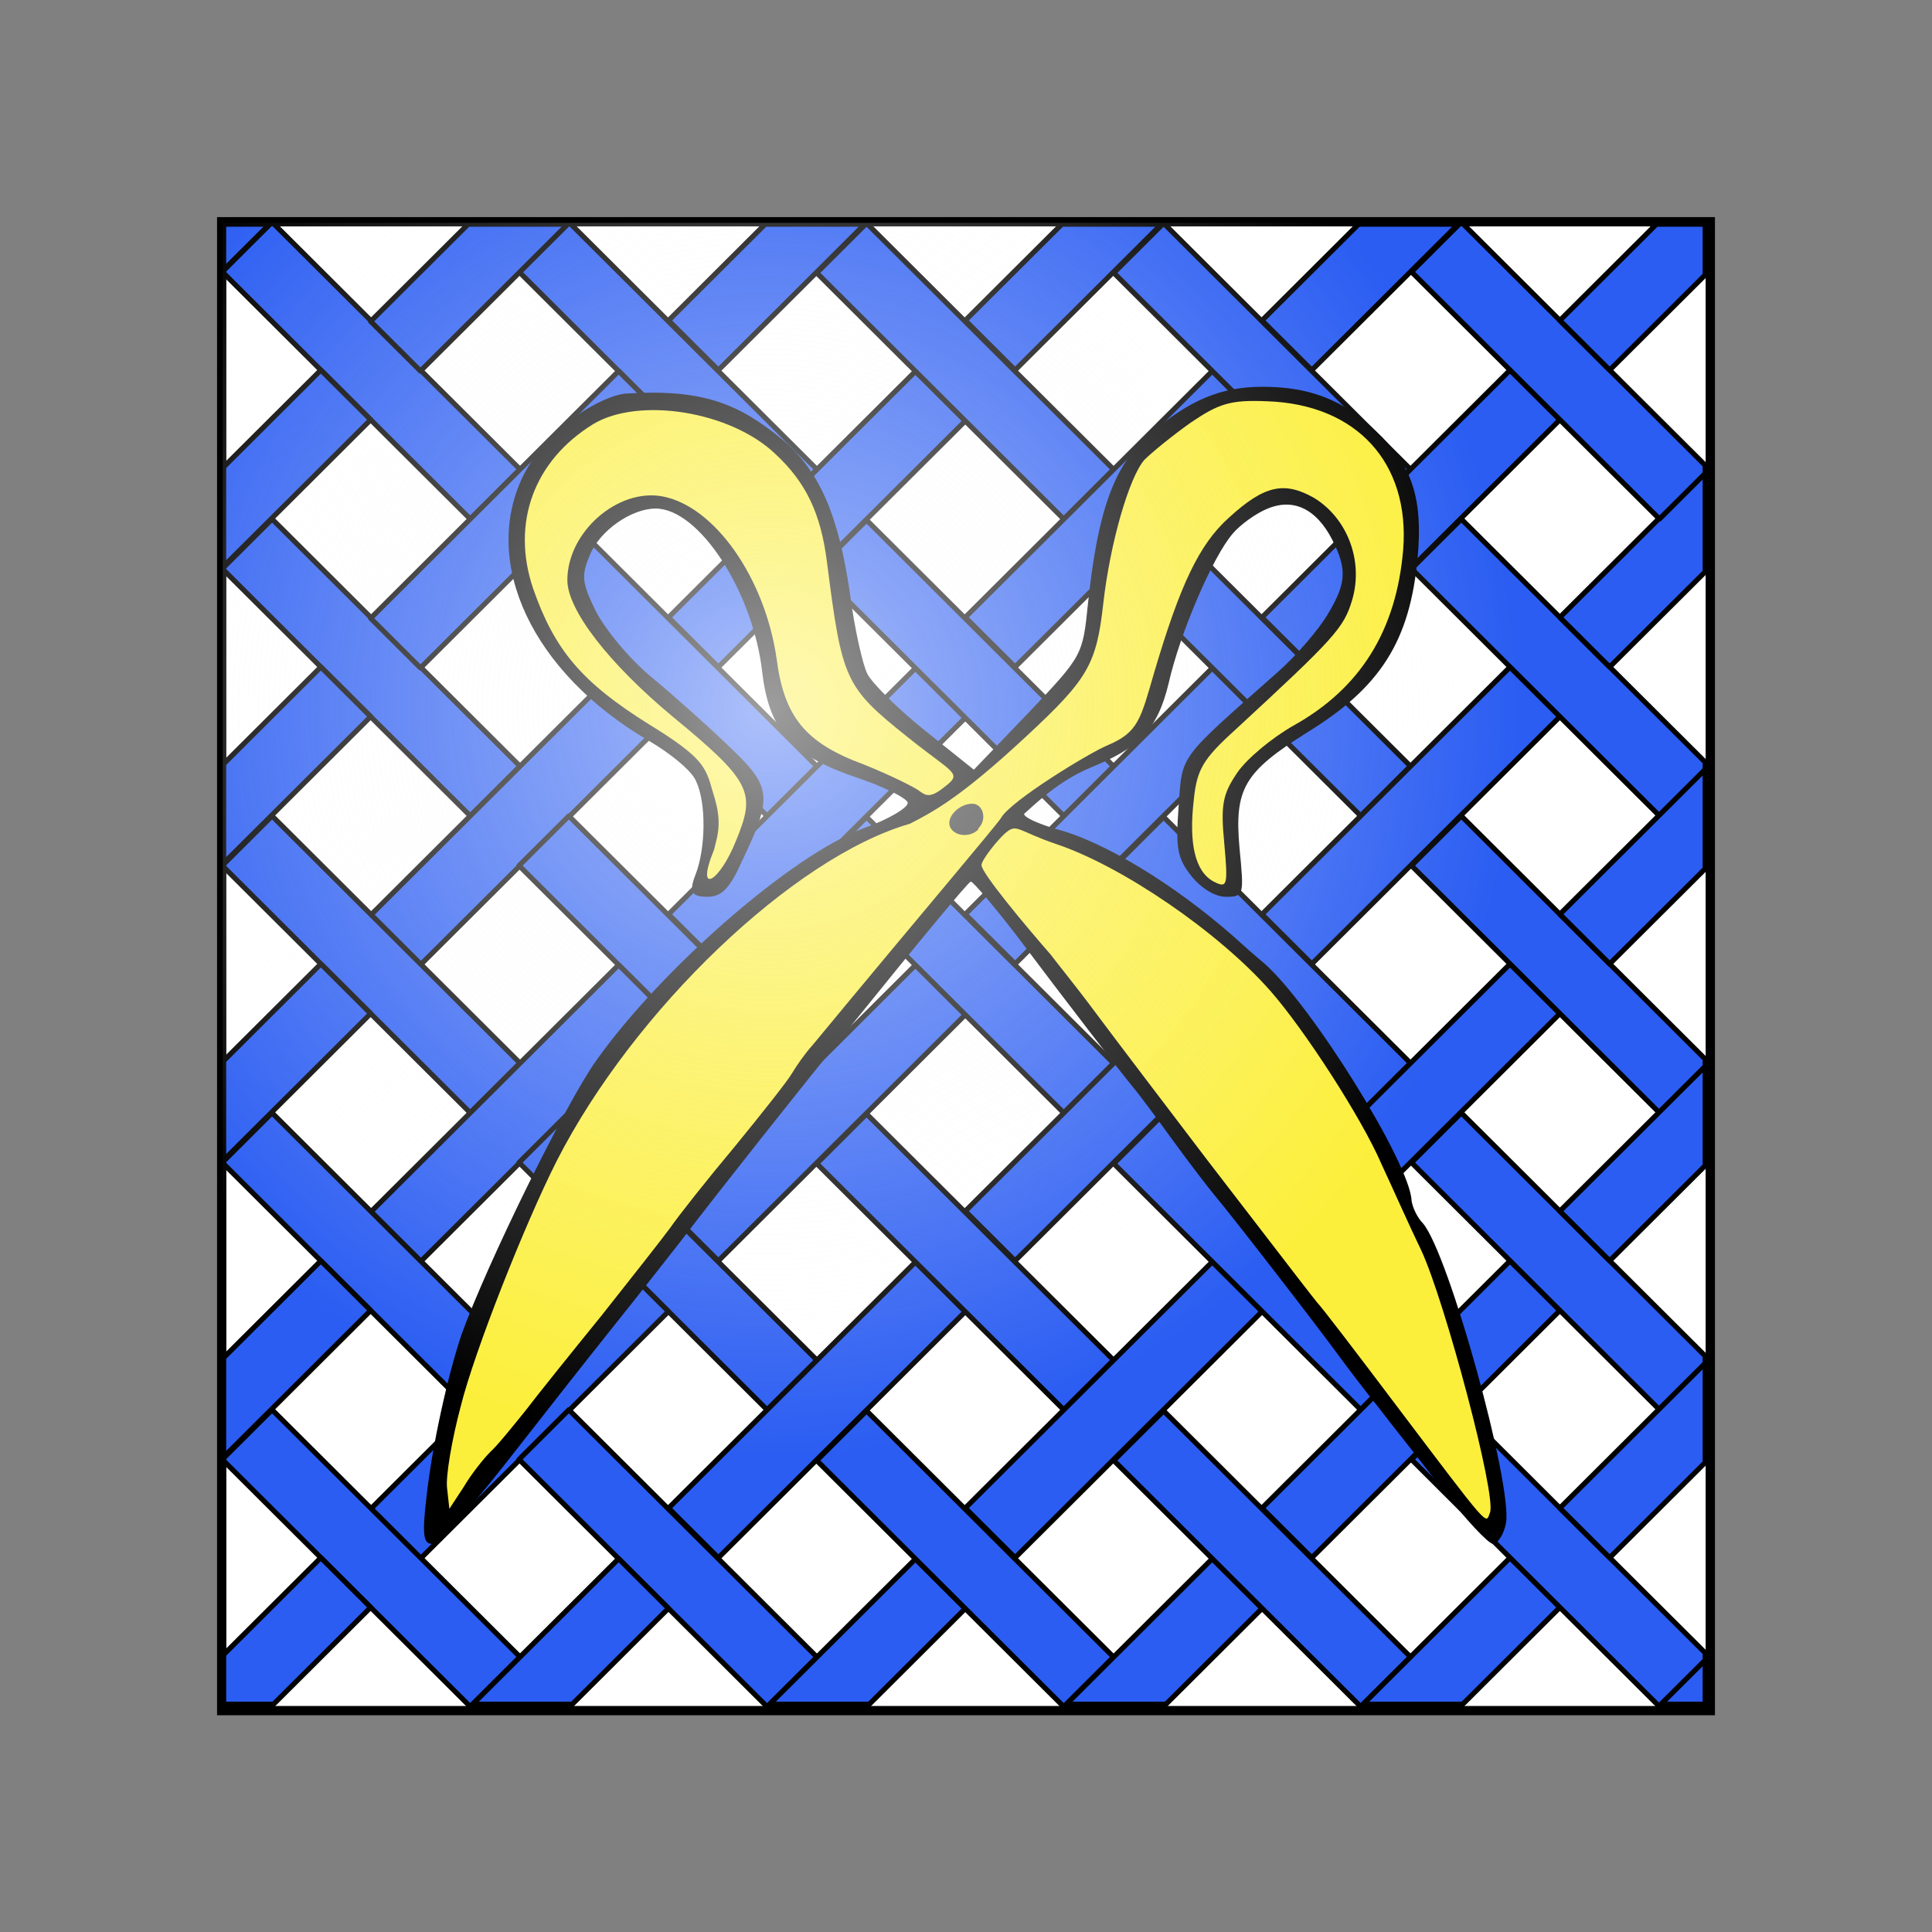 <?xml version="1.0" encoding="UTF-8" standalone="no"?>
<!-- Created with Inkscape (http://www.inkscape.org/) -->

<svg
   width="424.469pt"
   height="424.547pt"
   viewBox="0 0 149.743 149.771"
   version="1.1"
   id="svg1"
   inkscape:version="1.3.2 (091e20e, 2023-11-25, custom)"
   sodipodi:docname="Windmasters Needlework Guild.svg"
   xmlns:inkscape="http://www.inkscape.org/namespaces/inkscape"
   xmlns:sodipodi="http://sodipodi.sourceforge.net/DTD/sodipodi-0.dtd"
   xmlns:xlink="http://www.w3.org/1999/xlink"
   xmlns="http://www.w3.org/2000/svg"
   xmlns:svg="http://www.w3.org/2000/svg">
  <rect x="0" y="0" width="149.743" height="149.771" fill="#808080" stroke="none"/>
  <sodipodi:namedview
     id="namedview1"
     pagecolor="#ffffff"
     bordercolor="#000000"
     borderopacity="0.25"
     inkscape:showpageshadow="2"
     inkscape:pageopacity="0.0"
     inkscape:pagecheckerboard="true"
     inkscape:deskcolor="#d1d1d1"
     inkscape:document-units="pt"
     inkscape:zoom="2.0262771"
     inkscape:cx="282.78461"
     inkscape:cy="283.03137"
     inkscape:window-width="2560"
     inkscape:window-height="1361"
     inkscape:window-x="1431"
     inkscape:window-y="1122"
     inkscape:window-maximized="1"
     inkscape:current-layer="layer1"
     showgrid="true">
    <inkscape:grid
       id="grid1"
       units="pt"
       originx="17.039"
       originy="17.039"
       spacingx="19.262"
       spacingy="19.262"
       empcolor="#0099e5"
       empopacity="0.302"
       color="#0099e5"
       opacity="0.149"
       empspacing="2"
       dotted="false"
       gridanglex="30"
       gridanglez="30"
       visible="true" />
  </sodipodi:namedview>
  <defs
     id="defs1">
    <radialGradient
       inkscape:collect="always"
       xlink:href="#linearGradient3"
       id="radialGradient4"
       cx="358.511"
       cy="425.121"
       fx="358.511"
       fy="425.121"
       r="163.8"
       gradientTransform="matrix(0.354,0,0,-0.354,-67.265,205.34)"
       gradientUnits="userSpaceOnUse" />
    <linearGradient
       id="linearGradient3"
       inkscape:collect="always">
      <stop
         style="stop-color:#ffffff;stop-opacity:0.617;"
         offset="0"
         id="stop3" />
      <stop
         style="stop-color:#fefefe;stop-opacity:0.449;"
         offset="0.223"
         id="stop5" />
      <stop
         style="stop-color:#fcfcfc;stop-opacity:0;"
         offset="1"
         id="stop4" />
    </linearGradient>
  </defs>
  <g
     inkscape:groupmode="layer"
     id="layer4"
     inkscape:label="Below Badge"
     inkscape:highlight-color="#00a450"
     sodipodi:insensitive="true">
    <path
       id="path5"
       d="M 179.352,67.012 H 30.053 V 216.338 H 179.352 Z"
       style="display:none;fill:#ffffff;fill-opacity:1;stroke:#000000;stroke-width:0.445;stroke-linecap:round;stroke-linejoin:miter;stroke-miterlimit:10;stroke-dasharray:none;stroke-opacity:1"
       inkscape:label="background"
       transform="translate(-29.831,-66.789)" />
    <path
       id="path1"
       d="M 162.265,84.101 H 47.139 V 199.248 H 162.265 Z"
       style="display:inline;fill:none;stroke:#000000;stroke-width:0.445;stroke-linecap:round;stroke-linejoin:miter;stroke-miterlimit:10;stroke-dasharray:none;stroke-opacity:1"
       inkscape:label="SCA badge outline"
       transform="translate(-29.831,-66.789)" />
  </g>
  <g
     inkscape:groupmode="layer"
     id="layer5"
     inkscape:label="Elements" />
  <g
     inkscape:label="Badge"
     inkscape:groupmode="layer"
     id="layer1"
     transform="translate(-29.831,-66.789)">
    <path
       id="path3"
       d="M 162.265,84.101 H 47.139 V 199.248 H 162.265 Z"
       style="fill:#ffffff;fill-opacity:1;stroke:#000000;stroke-width:0.445;stroke-linecap:round;stroke-linejoin:miter;stroke-miterlimit:10;stroke-dasharray:none;stroke-opacity:1"
       inkscape:label="SCA badge field" />
    <g
       id="Group_254"
       transform="matrix(0.353,0,0,0.353,-103.581,62.165)"
       inkscape:label="Fretty"
       style="fill:#2b5df2;stroke-width:0.749">
      <g
         id="Graphic_98"
         style="fill:#2b5df2;stroke-width:0.749">
        <path
           d="m 546.37,192.271 10.941,-10.902 -21.673,-21.606 -10.935,-10.902 -21.865,-21.792 -10.935,10.902 21.859,21.792 10.941,10.907 z"
           fill="#f3f3f3"
           id="path2-8"
           style="fill:#2b5df2;stroke-width:0.749" />
        <path
           d="m 546.37,192.271 10.941,-10.902 -21.673,-21.606 -10.935,-10.902 -21.865,-21.792 -10.935,10.902 21.859,21.792 10.941,10.907 z"
           stroke="#000000"
           stroke-linecap="butt"
           stroke-linejoin="round"
           stroke-width="1.123"
           id="path3-3"
           style="fill:#2b5df2" />
      </g>
      <g
         id="Graphic_99"
         style="fill:#2b5df2;stroke-width:0.749">
        <path
           d="m 557.308,181.371 -10.935,10.902 -21.644,21.577 10.935,10.902 21.644,-21.571 10.941,-10.907 21.626,-21.559 -10.935,-10.907 z"
           fill="#f3f3f3"
           id="path4"
           style="fill:#2b5df2;stroke-width:0.749" />
        <path
           d="m 557.308,181.371 -10.935,10.902 -21.644,21.577 10.935,10.902 21.644,-21.571 10.941,-10.907 21.626,-21.559 -10.935,-10.907 z"
           stroke="#000000"
           stroke-linecap="butt"
           stroke-linejoin="round"
           stroke-width="1.123"
           id="path5-7"
           style="fill:#2b5df2" />
      </g>
      <g
         id="Graphic_106"
         style="fill:#2b5df2;stroke-width:0.749">
        <path
           d="m 611.509,192.271 10.935,-10.902 -21.632,-21.559 -10.935,-10.907 -21.673,-21.606 -10.935,10.907 21.673,21.606 10.935,10.902 z"
           fill="#f3f3f3"
           id="path6"
           style="fill:#2b5df2;stroke-width:0.749" />
        <path
           d="m 611.509,192.271 10.935,-10.902 -21.632,-21.559 -10.935,-10.907 -21.673,-21.606 -10.935,10.907 21.673,21.606 10.935,10.902 z"
           stroke="#000000"
           stroke-linecap="butt"
           stroke-linejoin="round"
           stroke-width="1.123"
           id="path7"
           style="fill:#2b5df2" />
      </g>
      <g
         id="Graphic_107"
         style="fill:#2b5df2;stroke-width:0.749">
        <path
           d="m 600.813,224.737 21.632,-21.559 10.935,-10.902 21.673,-21.606 -10.935,-10.907 -21.673,21.606 -10.935,10.907 -21.632,21.559 z"
           fill="#f3f3f3"
           id="path8"
           style="fill:#2b5df2;stroke-width:0.749" />
        <path
           d="m 600.813,224.737 21.632,-21.559 10.935,-10.902 21.673,-21.606 -10.935,-10.907 -21.673,21.606 -10.935,10.907 -21.632,21.559 z"
           stroke="#000000"
           stroke-linecap="butt"
           stroke-linejoin="round"
           stroke-width="1.123"
           id="path9"
           style="fill:#2b5df2" />
      </g>
      <g
         id="Graphic_113"
         style="fill:#2b5df2;stroke-width:0.749">
        <path
           d="m 676.698,192.243 10.935,-10.902 -21.644,-21.577 -10.935,-10.902 -21.632,-21.565 -10.935,10.907 21.632,21.559 10.935,10.907 z"
           fill="#f3f3f3"
           id="path10"
           style="fill:#2b5df2;stroke-width:0.749" />
        <path
           d="m 676.698,192.243 10.935,-10.902 -21.644,-21.577 -10.935,-10.902 -21.632,-21.565 -10.935,10.907 21.632,21.559 10.935,10.907 z"
           stroke="#000000"
           stroke-linecap="butt"
           stroke-linejoin="round"
           stroke-width="1.123"
           id="path11"
           style="fill:#2b5df2" />
      </g>
      <g
         id="Graphic_114"
         style="fill:#2b5df2;stroke-width:0.749">
        <path
           d="M 665.962,224.751 687.635,203.151 l 10.935,-10.907 21.865,-21.792 -10.941,-10.902 -21.859,21.792 -10.935,10.902 -21.673,21.606 z"
           fill="#f3f3f3"
           id="path12-3"
           style="fill:#2b5df2;stroke-width:0.749" />
        <path
           d="M 665.962,224.751 687.635,203.151 l 10.935,-10.907 21.865,-21.792 -10.941,-10.902 -21.859,21.792 -10.935,10.902 -21.673,21.606 z"
           stroke="#000000"
           stroke-linecap="butt"
           stroke-linejoin="round"
           stroke-width="1.123"
           id="path13-4"
           style="fill:#2b5df2" />
      </g>
      <g
         id="Graphic_118"
         style="fill:#2b5df2;stroke-width:0.749">
        <path
           d="m 752.342,182.23 v -1.777 l -20.968,-20.903 -10.941,-10.907 -21.644,-21.577 -10.935,10.907 21.644,21.577 10.935,10.902 21.865,21.792 z"
           fill="#f3f3f3"
           id="path14"
           style="fill:#2b5df2;stroke-width:0.749" />
        <path
           d="m 752.342,182.23 v -1.777 l -20.968,-20.903 -10.941,-10.907 -21.644,-21.577 -10.935,10.907 21.644,21.577 10.935,10.902 21.865,21.792 z"
           stroke="#000000"
           stroke-linecap="butt"
           stroke-linejoin="round"
           stroke-width="1.123"
           id="path15"
           style="fill:#2b5df2" />
      </g>
      <g
         id="Graphic_121"
         style="fill:#2b5df2;stroke-width:0.749">
        <path
           d="m 752.344,138.643 v -1.342 -20.462 l -10.265,10.228 -21.644,21.577 10.935,10.902 z"
           fill="#f3f3f3"
           id="path16"
           style="fill:#2b5df2;stroke-width:0.749" />
        <path
           d="m 752.344,138.643 v -1.342 -20.462 l -10.265,10.228 -21.644,21.577 10.935,10.902 z"
           stroke="#000000"
           stroke-linecap="butt"
           stroke-linejoin="round"
           stroke-width="1.123"
           id="path17"
           style="fill:#2b5df2" />
      </g>
      <g
         id="Graphic_122"
         style="fill:#2b5df2;stroke-width:0.749">
        <path
           d="m 481.185,192.243 10.935,-10.902 -21.859,-21.792 -10.941,-10.907 -21.644,-21.577 -10.935,10.907 21.644,21.577 10.935,10.902 z"
           fill="#f3f3f3"
           id="path18"
           style="fill:#2b5df2;stroke-width:0.749" />
        <path
           d="m 481.185,192.243 10.935,-10.902 -21.859,-21.792 -10.941,-10.907 -21.644,-21.577 -10.935,10.907 21.644,21.577 10.935,10.902 z"
           stroke="#000000"
           stroke-linecap="butt"
           stroke-linejoin="round"
           stroke-width="1.123"
           id="path19"
           style="fill:#2b5df2" />
      </g>
      <g
         id="Graphic_124"
         style="fill:#2b5df2;stroke-width:0.749">
        <path
           d="m 492.122,181.34 -10.941,10.907 -21.859,21.792 10.935,10.902 21.865,-21.792 10.935,-10.902 21.644,-21.577 -10.935,-10.907 z"
           fill="#f3f3f3"
           id="path20"
           style="fill:#2b5df2;stroke-width:0.749" />
        <path
           d="m 492.122,181.34 -10.941,10.907 -21.859,21.792 10.935,10.902 21.865,-21.792 10.935,-10.902 21.644,-21.577 -10.935,-10.907 z"
           stroke="#000000"
           stroke-linecap="butt"
           stroke-linejoin="round"
           stroke-width="1.123"
           id="path21"
           style="fill:#2b5df2" />
      </g>
      <g
         id="Graphic_130"
         style="fill:#2b5df2;stroke-width:0.749">
        <path
           d="m 426.521,181.344 -0.146,0.145 v 12.876 c 0.162,2.781 -0.078,5.996 0.156,8.771 l 10.931,-10.891 21.859,-21.792 -10.935,-10.907 z"
           fill="#f3f3f3"
           id="path22"
           style="fill:#2b5df2;stroke-width:0.749" />
        <path
           d="m 426.521,181.344 -0.146,0.145 v 12.876 c 0.162,2.781 -0.078,5.996 0.156,8.771 l 10.931,-10.891 21.859,-21.792 -10.935,-10.907 z"
           stroke="#000000"
           stroke-linecap="butt"
           stroke-linejoin="round"
           stroke-width="1.123"
           id="path23"
           style="fill:#2b5df2" />
      </g>
      <g
         id="Graphic_156"
         style="fill:#2b5df2;stroke-width:0.749">
        <path
           d="M 546.37,127.08 557.311,116.178 535.639,94.573 524.703,83.671 502.838,61.88 l -10.935,10.902 21.859,21.792 10.941,10.907 z"
           fill="#f3f3f3"
           id="path24"
           style="fill:#2b5df2;stroke-width:0.749" />
        <path
           d="M 546.37,127.08 557.311,116.178 535.639,94.573 524.703,83.671 502.838,61.88 l -10.935,10.902 21.859,21.792 10.941,10.907 z"
           stroke="#000000"
           stroke-linecap="butt"
           stroke-linejoin="round"
           stroke-width="1.123"
           id="path25"
           style="fill:#2b5df2" />
      </g>
      <g
         id="Graphic_155"
         style="fill:#2b5df2;stroke-width:0.749">
        <path
           d="m 557.308,116.18 -10.935,10.902 -21.644,21.577 10.935,10.902 21.644,-21.571 10.941,-10.907 21.626,-21.559 -10.935,-10.907 z"
           fill="#f3f3f3"
           id="path26"
           style="fill:#2b5df2;stroke-width:0.749" />
        <path
           d="m 557.308,116.18 -10.935,10.902 -21.644,21.577 10.935,10.902 21.644,-21.571 10.941,-10.907 21.626,-21.559 -10.935,-10.907 z"
           stroke="#000000"
           stroke-linecap="butt"
           stroke-linejoin="round"
           stroke-width="1.123"
           id="path27"
           style="fill:#2b5df2" />
      </g>
      <g
         id="Graphic_154"
         style="fill:#2b5df2;stroke-width:0.749">
        <path
           d="M 611.509,127.08 622.445,116.178 600.813,94.619 589.877,83.712 568.204,62.106 l -10.935,10.907 21.673,21.606 10.935,10.902 z"
           fill="#f3f3f3"
           id="path28"
           style="fill:#2b5df2;stroke-width:0.749" />
        <path
           d="M 611.509,127.08 622.445,116.178 600.813,94.619 589.877,83.712 568.204,62.106 l -10.935,10.907 21.673,21.606 10.935,10.902 z"
           stroke="#000000"
           stroke-linecap="butt"
           stroke-linejoin="round"
           stroke-width="1.123"
           id="path29"
           style="fill:#2b5df2" />
      </g>
      <g
         id="Graphic_153"
         style="fill:#2b5df2;stroke-width:0.749">
        <path
           d="m 600.813,159.546 21.632,-21.559 10.935,-10.902 21.673,-21.606 -10.935,-10.907 -21.673,21.606 -10.935,10.907 -21.632,21.559 z"
           fill="#f3f3f3"
           id="path30"
           style="fill:#2b5df2;stroke-width:0.749" />
        <path
           d="m 600.813,159.546 21.632,-21.559 10.935,-10.902 21.673,-21.606 -10.935,-10.907 -21.673,21.606 -10.935,10.907 -21.632,21.559 z"
           stroke="#000000"
           stroke-linecap="butt"
           stroke-linejoin="round"
           stroke-width="1.123"
           id="path31"
           style="fill:#2b5df2" />
      </g>
      <g
         id="Graphic_152"
         style="fill:#2b5df2;stroke-width:0.749">
        <path
           d="M 676.698,127.052 687.634,116.151 665.99,94.574 655.054,83.672 633.422,62.107 622.487,73.015 l 21.632,21.559 10.935,10.907 z"
           fill="#f3f3f3"
           id="path32"
           style="fill:#2b5df2;stroke-width:0.749" />
        <path
           d="M 676.698,127.052 687.634,116.151 665.99,94.574 655.054,83.672 633.422,62.107 622.487,73.015 l 21.632,21.559 10.935,10.907 z"
           stroke="#000000"
           stroke-linecap="butt"
           stroke-linejoin="round"
           stroke-width="1.123"
           id="path33"
           style="fill:#2b5df2" />
      </g>
      <g
         id="Graphic_151"
         style="fill:#2b5df2;stroke-width:0.749">
        <path
           d="m 665.962,159.56 21.673,-21.6 10.935,-10.907 21.865,-21.792 -10.941,-10.902 -21.859,21.792 -10.935,10.902 -21.673,21.606 z"
           fill="#f3f3f3"
           id="path34"
           style="fill:#2b5df2;stroke-width:0.749" />
        <path
           d="m 665.962,159.56 21.673,-21.6 10.935,-10.907 21.865,-21.792 -10.941,-10.902 -21.859,21.792 -10.935,10.902 -21.673,21.606 z"
           stroke="#000000"
           stroke-linecap="butt"
           stroke-linejoin="round"
           stroke-width="1.123"
           id="path35"
           style="fill:#2b5df2" />
      </g>
      <g
         id="Graphic_150"
         style="fill:#2b5df2;stroke-width:0.749">
        <path
           d="m 752.342,117.039 v -1.777 L 731.374,94.359 720.433,83.452 698.789,61.875 l -10.935,10.907 21.644,21.577 10.935,10.902 21.865,21.792 z"
           fill="#f3f3f3"
           id="path36"
           style="fill:#2b5df2;stroke-width:0.749" />
        <path
           d="m 752.342,117.039 v -1.777 L 731.374,94.359 720.433,83.452 698.789,61.875 l -10.935,10.907 21.644,21.577 10.935,10.902 21.865,21.792 z"
           stroke="#000000"
           stroke-linecap="butt"
           stroke-linejoin="round"
           stroke-width="1.123"
           id="path37"
           style="fill:#2b5df2" />
      </g>
      <g
         id="Graphic_244"
         style="fill:#2b5df2;stroke-width:0.749">
        <path
           d="M 752.344,62.325 H 741.629 l -21.194,21.129 10.935,10.902 20.974,-20.903 v -1.342 z"
           fill="#f3f3f3"
           id="path38"
           style="fill:#2b5df2;stroke-width:0.749" />
        <path
           d="M 752.344,62.325 H 741.629 l -21.194,21.129 10.935,10.902 20.974,-20.903 v -1.342 z"
           stroke="#000000"
           stroke-linecap="butt"
           stroke-linejoin="round"
           stroke-width="1.123"
           id="path39"
           style="fill:#2b5df2" />
      </g>
      <g
         id="Graphic_148"
         style="fill:#2b5df2;stroke-width:0.749">
        <path
           d="M 481.185,127.052 492.12,116.151 470.261,94.359 459.319,83.452 437.676,61.875 l -10.935,10.907 21.644,21.577 10.935,10.902 z"
           fill="#f3f3f3"
           id="path40"
           style="fill:#2b5df2;stroke-width:0.749" />
        <path
           d="M 481.185,127.052 492.12,116.151 470.261,94.359 459.319,83.452 437.676,61.875 l -10.935,10.907 21.644,21.577 10.935,10.902 z"
           stroke="#000000"
           stroke-linecap="butt"
           stroke-linejoin="round"
           stroke-width="1.123"
           id="path41"
           style="fill:#2b5df2" />
      </g>
      <g
         id="Graphic_147"
         style="fill:#2b5df2;stroke-width:0.749">
        <path
           d="m 492.122,116.149 -10.941,10.907 -21.859,21.792 10.935,10.902 21.865,-21.792 10.935,-10.902 21.644,-21.577 -10.935,-10.907 z"
           fill="#f3f3f3"
           id="path42"
           style="fill:#2b5df2;stroke-width:0.749" />
        <path
           d="m 492.122,116.149 -10.941,10.907 -21.859,21.792 10.935,10.902 21.865,-21.792 10.935,-10.902 21.644,-21.577 -10.935,-10.907 z"
           stroke="#000000"
           stroke-linecap="butt"
           stroke-linejoin="round"
           stroke-width="1.123"
           id="path43"
           style="fill:#2b5df2" />
      </g>
      <g
         id="Graphic_146"
         style="fill:#2b5df2;stroke-width:0.749">
        <path
           d="m 426.521,116.153 -0.146,0.145 v 12.876 c 0.162,2.781 -0.078,5.996 0.156,8.771 l 10.931,-10.891 21.859,-21.792 -10.935,-10.907 z"
           fill="#f3f3f3"
           id="path44"
           style="fill:#2b5df2;stroke-width:0.749" />
        <path
           d="m 426.521,116.153 -0.146,0.145 v 12.876 c 0.162,2.781 -0.078,5.996 0.156,8.771 l 10.931,-10.891 21.859,-21.792 -10.935,-10.907 z"
           stroke="#000000"
           stroke-linecap="butt"
           stroke-linejoin="round"
           stroke-width="1.123"
           id="path45"
           style="fill:#2b5df2" />
      </g>
      <g
         id="Graphic_180"
         style="fill:#2b5df2;stroke-width:0.749">
        <path
           d="M 546.37,257.462 557.311,246.56 535.639,224.955 524.703,214.053 502.838,192.262 491.902,203.163 513.762,224.955 524.703,235.862 Z"
           fill="#f3f3f3"
           id="path46"
           style="fill:#2b5df2;stroke-width:0.749" />
        <path
           d="M 546.37,257.462 557.311,246.56 535.639,224.955 524.703,214.053 502.838,192.262 491.902,203.163 513.762,224.955 524.703,235.862 Z"
           stroke="#000000"
           stroke-linecap="butt"
           stroke-linejoin="round"
           stroke-width="1.123"
           id="path47"
           style="fill:#2b5df2" />
      </g>
      <g
         id="Graphic_179"
         style="fill:#2b5df2;stroke-width:0.749">
        <path
           d="m 557.308,246.562 -10.935,10.902 -21.644,21.577 10.935,10.902 21.644,-21.571 10.941,-10.907 21.626,-21.559 -10.935,-10.907 z"
           fill="#f3f3f3"
           id="path48"
           style="fill:#2b5df2;stroke-width:0.749" />
        <path
           d="m 557.308,246.562 -10.935,10.902 -21.644,21.577 10.935,10.902 21.644,-21.571 10.941,-10.907 21.626,-21.559 -10.935,-10.907 z"
           stroke="#000000"
           stroke-linecap="butt"
           stroke-linejoin="round"
           stroke-width="1.123"
           id="path49"
           style="fill:#2b5df2" />
      </g>
      <g
         id="Graphic_178"
         style="fill:#2b5df2;stroke-width:0.749">
        <path
           d="m 611.509,257.462 10.935,-10.902 -21.632,-21.559 -10.935,-10.907 -21.673,-21.606 -10.935,10.907 21.673,21.606 10.935,10.902 z"
           fill="#f3f3f3"
           id="path50"
           style="fill:#2b5df2;stroke-width:0.749" />
        <path
           d="m 611.509,257.462 10.935,-10.902 -21.632,-21.559 -10.935,-10.907 -21.673,-21.606 -10.935,10.907 21.673,21.606 10.935,10.902 z"
           stroke="#000000"
           stroke-linecap="butt"
           stroke-linejoin="round"
           stroke-width="1.123"
           id="path51"
           style="fill:#2b5df2" />
      </g>
      <g
         id="Graphic_177"
         style="fill:#2b5df2;stroke-width:0.749">
        <path
           d="m 600.813,289.928 21.632,-21.559 10.935,-10.902 21.673,-21.606 -10.935,-10.907 -21.673,21.606 -10.935,10.907 -21.632,21.559 z"
           fill="#f3f3f3"
           id="path52"
           style="fill:#2b5df2;stroke-width:0.749" />
        <path
           d="m 600.813,289.928 21.632,-21.559 10.935,-10.902 21.673,-21.606 -10.935,-10.907 -21.673,21.606 -10.935,10.907 -21.632,21.559 z"
           stroke="#000000"
           stroke-linecap="butt"
           stroke-linejoin="round"
           stroke-width="1.123"
           id="path53"
           style="fill:#2b5df2" />
      </g>
      <g
         id="Graphic_176"
         style="fill:#2b5df2;stroke-width:0.749">
        <path
           d="M 676.698,257.434 687.634,246.532 665.99,224.956 655.054,214.054 633.422,192.489 l -10.935,10.907 21.632,21.559 10.935,10.907 z"
           fill="#f3f3f3"
           id="path54"
           style="fill:#2b5df2;stroke-width:0.749" />
        <path
           d="M 676.698,257.434 687.634,246.532 665.99,224.956 655.054,214.054 633.422,192.489 l -10.935,10.907 21.632,21.559 10.935,10.907 z"
           stroke="#000000"
           stroke-linecap="butt"
           stroke-linejoin="round"
           stroke-width="1.123"
           id="path55"
           style="fill:#2b5df2" />
      </g>
      <g
         id="Graphic_175"
         style="fill:#2b5df2;stroke-width:0.749">
        <path
           d="m 665.962,289.942 21.673,-21.6 10.935,-10.907 21.865,-21.792 -10.941,-10.902 -21.859,21.792 -10.935,10.902 -21.673,21.606 z"
           fill="#f3f3f3"
           id="path56"
           style="fill:#2b5df2;stroke-width:0.749" />
        <path
           d="m 665.962,289.942 21.673,-21.6 10.935,-10.907 21.865,-21.792 -10.941,-10.902 -21.859,21.792 -10.935,10.902 -21.673,21.606 z"
           stroke="#000000"
           stroke-linecap="butt"
           stroke-linejoin="round"
           stroke-width="1.123"
           id="path57"
           style="fill:#2b5df2" />
      </g>
      <g
         id="Graphic_174"
         style="fill:#2b5df2;stroke-width:0.749">
        <path
           d="m 752.342,247.421 v -1.777 l -20.968,-20.903 -10.941,-10.907 -21.644,-21.577 -10.935,10.907 21.644,21.577 10.935,10.902 21.865,21.792 z"
           fill="#f3f3f3"
           id="path58"
           style="fill:#2b5df2;stroke-width:0.749" />
        <path
           d="m 752.342,247.421 v -1.777 l -20.968,-20.903 -10.941,-10.907 -21.644,-21.577 -10.935,10.907 21.644,21.577 10.935,10.902 21.865,21.792 z"
           stroke="#000000"
           stroke-linecap="butt"
           stroke-linejoin="round"
           stroke-width="1.123"
           id="path59"
           style="fill:#2b5df2" />
      </g>
      <g
         id="Graphic_173"
         style="fill:#2b5df2;stroke-width:0.749">
        <path
           d="m 752.344,203.834 v -1.342 -20.462 l -10.265,10.228 -21.644,21.577 10.935,10.902 z"
           fill="#f3f3f3"
           id="path60"
           style="fill:#2b5df2;stroke-width:0.749" />
        <path
           d="m 752.344,203.834 v -1.342 -20.462 l -10.265,10.228 -21.644,21.577 10.935,10.902 z"
           stroke="#000000"
           stroke-linecap="butt"
           stroke-linejoin="round"
           stroke-width="1.123"
           id="path61"
           style="fill:#2b5df2" />
      </g>
      <g
         id="Graphic_172"
         style="fill:#2b5df2;stroke-width:0.749">
        <path
           d="m 481.185,257.434 10.935,-10.902 -21.859,-21.792 -10.941,-10.907 -21.644,-21.577 -10.935,10.907 21.644,21.577 10.935,10.902 z"
           fill="#f3f3f3"
           id="path62"
           style="fill:#2b5df2;stroke-width:0.749" />
        <path
           d="m 481.185,257.434 10.935,-10.902 -21.859,-21.792 -10.941,-10.907 -21.644,-21.577 -10.935,10.907 21.644,21.577 10.935,10.902 z"
           stroke="#000000"
           stroke-linecap="butt"
           stroke-linejoin="round"
           stroke-width="1.123"
           id="path63"
           style="fill:#2b5df2" />
      </g>
      <g
         id="Graphic_171"
         style="fill:#2b5df2;stroke-width:0.749">
        <path
           d="m 492.122,246.531 -10.941,10.907 -21.859,21.792 10.935,10.902 21.865,-21.792 10.935,-10.902 21.644,-21.577 -10.935,-10.907 z"
           fill="#f3f3f3"
           id="path64"
           style="fill:#2b5df2;stroke-width:0.749" />
        <path
           d="m 492.122,246.531 -10.941,10.907 -21.859,21.792 10.935,10.902 21.865,-21.792 10.935,-10.902 21.644,-21.577 -10.935,-10.907 z"
           stroke="#000000"
           stroke-linecap="butt"
           stroke-linejoin="round"
           stroke-width="1.123"
           id="path65"
           style="fill:#2b5df2" />
      </g>
      <g
         id="Graphic_170"
         style="fill:#2b5df2;stroke-width:0.749">
        <path
           d="m 426.521,246.535 -0.146,0.145 v 12.876 c 0.162,2.781 -0.078,5.996 0.156,8.771 l 10.931,-10.891 21.859,-21.792 -10.935,-10.907 z"
           fill="#f3f3f3"
           id="path66"
           style="fill:#2b5df2;stroke-width:0.749" />
        <path
           d="m 426.521,246.535 -0.146,0.145 v 12.876 c 0.162,2.781 -0.078,5.996 0.156,8.771 l 10.931,-10.891 21.859,-21.792 -10.935,-10.907 z"
           stroke="#000000"
           stroke-linecap="butt"
           stroke-linejoin="round"
           stroke-width="1.123"
           id="path67"
           style="fill:#2b5df2" />
      </g>
      <g
         id="Graphic_192"
         style="fill:#2b5df2;stroke-width:0.749">
        <path
           d="m 546.37,322.653 10.941,-10.902 -21.673,-21.606 -10.935,-10.902 -21.865,-21.792 -10.935,10.902 21.859,21.792 10.941,10.907 z"
           fill="#f3f3f3"
           id="path68"
           style="fill:#2b5df2;stroke-width:0.749" />
        <path
           d="m 546.37,322.653 10.941,-10.902 -21.673,-21.606 -10.935,-10.902 -21.865,-21.792 -10.935,10.902 21.859,21.792 10.941,10.907 z"
           stroke="#000000"
           stroke-linecap="butt"
           stroke-linejoin="round"
           stroke-width="1.123"
           id="path69"
           style="fill:#2b5df2" />
      </g>
      <g
         id="Graphic_191"
         style="fill:#2b5df2;stroke-width:0.749">
        <path
           d="m 557.308,311.753 -10.935,10.902 -21.644,21.577 10.935,10.902 21.644,-21.571 10.941,-10.907 21.626,-21.559 -10.935,-10.907 z"
           fill="#f3f3f3"
           id="path70"
           style="fill:#2b5df2;stroke-width:0.749" />
        <path
           d="m 557.308,311.753 -10.935,10.902 -21.644,21.577 10.935,10.902 21.644,-21.571 10.941,-10.907 21.626,-21.559 -10.935,-10.907 z"
           stroke="#000000"
           stroke-linecap="butt"
           stroke-linejoin="round"
           stroke-width="1.123"
           id="path71"
           style="fill:#2b5df2" />
      </g>
      <g
         id="Graphic_190"
         style="fill:#2b5df2;stroke-width:0.749">
        <path
           d="m 611.509,322.653 10.935,-10.902 -21.632,-21.559 -10.935,-10.907 -21.673,-21.606 -10.935,10.907 21.673,21.606 10.935,10.902 z"
           fill="#f3f3f3"
           id="path72"
           style="fill:#2b5df2;stroke-width:0.749" />
        <path
           d="m 611.509,322.653 10.935,-10.902 -21.632,-21.559 -10.935,-10.907 -21.673,-21.606 -10.935,10.907 21.673,21.606 10.935,10.902 z"
           stroke="#000000"
           stroke-linecap="butt"
           stroke-linejoin="round"
           stroke-width="1.123"
           id="path73"
           style="fill:#2b5df2" />
      </g>
      <g
         id="Graphic_189"
         style="fill:#2b5df2;stroke-width:0.749">
        <path
           d="m 600.813,355.119 21.632,-21.559 10.935,-10.902 21.673,-21.606 -10.935,-10.907 -21.673,21.606 -10.935,10.907 -21.632,21.559 z"
           fill="#f3f3f3"
           id="path74"
           style="fill:#2b5df2;stroke-width:0.749" />
        <path
           d="m 600.813,355.119 21.632,-21.559 10.935,-10.902 21.673,-21.606 -10.935,-10.907 -21.673,21.606 -10.935,10.907 -21.632,21.559 z"
           stroke="#000000"
           stroke-linecap="butt"
           stroke-linejoin="round"
           stroke-width="1.123"
           id="path75"
           style="fill:#2b5df2" />
      </g>
      <g
         id="Graphic_188"
         style="fill:#2b5df2;stroke-width:0.749">
        <path
           d="m 676.698,322.625 10.935,-10.902 -21.644,-21.577 -10.935,-10.902 -21.632,-21.565 -10.935,10.907 21.632,21.559 10.935,10.907 z"
           fill="#f3f3f3"
           id="path76-4"
           style="fill:#2b5df2;stroke-width:0.749" />
        <path
           d="m 676.698,322.625 10.935,-10.902 -21.644,-21.577 -10.935,-10.902 -21.632,-21.565 -10.935,10.907 21.632,21.559 10.935,10.907 z"
           stroke="#000000"
           stroke-linecap="butt"
           stroke-linejoin="round"
           stroke-width="1.123"
           id="path77"
           style="fill:#2b5df2" />
      </g>
      <g
         id="Graphic_187"
         style="fill:#2b5df2;stroke-width:0.749">
        <path
           d="M 665.962,355.133 687.635,333.533 698.571,322.625 720.436,300.834 709.494,289.932 687.635,311.724 676.699,322.625 655.027,344.231 Z"
           fill="#f3f3f3"
           id="path78"
           style="fill:#2b5df2;stroke-width:0.749" />
        <path
           d="M 665.962,355.133 687.635,333.533 698.571,322.625 720.436,300.834 709.494,289.932 687.635,311.724 676.699,322.625 655.027,344.231 Z"
           stroke="#000000"
           stroke-linecap="butt"
           stroke-linejoin="round"
           stroke-width="1.123"
           id="path79"
           style="fill:#2b5df2" />
      </g>
      <g
         id="Graphic_186"
         style="fill:#2b5df2;stroke-width:0.749">
        <path
           d="m 752.342,312.612 v -1.777 l -20.968,-20.903 -10.941,-10.907 -21.644,-21.577 -10.935,10.907 21.644,21.577 10.935,10.902 21.865,21.792 z"
           fill="#f3f3f3"
           id="path80"
           style="fill:#2b5df2;stroke-width:0.749" />
        <path
           d="m 752.342,312.612 v -1.777 l -20.968,-20.903 -10.941,-10.907 -21.644,-21.577 -10.935,10.907 21.644,21.577 10.935,10.902 21.865,21.792 z"
           stroke="#000000"
           stroke-linecap="butt"
           stroke-linejoin="round"
           stroke-width="1.123"
           id="path81"
           style="fill:#2b5df2" />
      </g>
      <g
         id="Graphic_185"
         style="fill:#2b5df2;stroke-width:0.749">
        <path
           d="m 752.344,269.025 v -1.342 -20.462 l -10.265,10.228 -21.644,21.577 10.935,10.902 z"
           fill="#f3f3f3"
           id="path82"
           style="fill:#2b5df2;stroke-width:0.749" />
        <path
           d="m 752.344,269.025 v -1.342 -20.462 l -10.265,10.228 -21.644,21.577 10.935,10.902 z"
           stroke="#000000"
           stroke-linecap="butt"
           stroke-linejoin="round"
           stroke-width="1.123"
           id="path83"
           style="fill:#2b5df2" />
      </g>
      <g
         id="Graphic_184"
         style="fill:#2b5df2;stroke-width:0.749">
        <path
           d="m 481.185,322.625 10.935,-10.902 -21.859,-21.792 -10.941,-10.907 -21.644,-21.577 -10.935,10.907 21.644,21.577 10.935,10.902 z"
           fill="#f3f3f3"
           id="path84"
           style="fill:#2b5df2;stroke-width:0.749" />
        <path
           d="m 481.185,322.625 10.935,-10.902 -21.859,-21.792 -10.941,-10.907 -21.644,-21.577 -10.935,10.907 21.644,21.577 10.935,10.902 z"
           stroke="#000000"
           stroke-linecap="butt"
           stroke-linejoin="round"
           stroke-width="1.123"
           id="path85"
           style="fill:#2b5df2" />
      </g>
      <g
         id="Graphic_183"
         style="fill:#2b5df2;stroke-width:0.749">
        <path
           d="m 492.122,311.722 -10.941,10.907 -21.859,21.791 10.935,10.902 21.865,-21.792 10.935,-10.902 21.644,-21.577 -10.935,-10.907 z"
           fill="#f3f3f3"
           id="path86"
           style="fill:#2b5df2;stroke-width:0.749" />
        <path
           d="m 492.122,311.722 -10.941,10.907 -21.859,21.791 10.935,10.902 21.865,-21.792 10.935,-10.902 21.644,-21.577 -10.935,-10.907 z"
           stroke="#000000"
           stroke-linecap="butt"
           stroke-linejoin="round"
           stroke-width="1.123"
           id="path87"
           style="fill:#2b5df2" />
      </g>
      <g
         id="Graphic_182"
         style="fill:#2b5df2;stroke-width:0.749">
        <path
           d="m 426.521,311.726 -0.146,0.145 v 12.876 c 0.162,2.781 -0.078,5.996 0.156,8.771 l 10.931,-10.891 21.859,-21.792 -10.935,-10.907 z"
           fill="#f3f3f3"
           id="path88"
           style="fill:#2b5df2;stroke-width:0.749" />
        <path
           d="m 426.521,311.726 -0.146,0.145 v 12.876 c 0.162,2.781 -0.078,5.996 0.156,8.771 l 10.931,-10.891 21.859,-21.792 -10.935,-10.907 z"
           stroke="#000000"
           stroke-linecap="butt"
           stroke-linejoin="round"
           stroke-width="1.123"
           id="path89"
           style="fill:#2b5df2" />
      </g>
      <g
         id="Graphic_204"
         style="fill:#2b5df2;stroke-width:0.749">
        <path
           d="m 546.37,387.844 10.941,-10.902 -21.673,-21.606 -10.935,-10.902 -21.865,-21.792 -10.935,10.902 21.859,21.791 10.941,10.907 z"
           fill="#f3f3f3"
           id="path90"
           style="fill:#2b5df2;stroke-width:0.749" />
        <path
           d="m 546.37,387.844 10.941,-10.902 -21.673,-21.606 -10.935,-10.902 -21.865,-21.792 -10.935,10.902 21.859,21.791 10.941,10.907 z"
           stroke="#000000"
           stroke-linecap="butt"
           stroke-linejoin="round"
           stroke-width="1.123"
           id="path91"
           style="fill:#2b5df2" />
      </g>
      <g
         id="Graphic_248"
         style="fill:#2b5df2;stroke-width:0.749">
        <path
           d="m 546.938,387.282 h 21.877 l 21.061,-20.996 -10.935,-10.907 -21.632,21.565 z"
           fill="#f3f3f3"
           id="path92"
           style="fill:#2b5df2;stroke-width:0.749" />
        <path
           d="m 546.938,387.282 h 21.877 l 21.061,-20.996 -10.935,-10.907 -21.632,21.565 z"
           stroke="#000000"
           stroke-linecap="butt"
           stroke-linejoin="round"
           stroke-width="1.123"
           id="path93"
           style="fill:#2b5df2" />
      </g>
      <g
         id="Graphic_202"
         style="fill:#2b5df2;stroke-width:0.749">
        <path
           d="m 611.509,387.844 10.935,-10.902 -21.632,-21.559 -10.935,-10.907 -21.673,-21.606 -10.935,10.907 21.673,21.606 10.935,10.902 z"
           fill="#f3f3f3"
           id="path94"
           style="fill:#2b5df2;stroke-width:0.749" />
        <path
           d="m 611.509,387.844 10.935,-10.902 -21.632,-21.559 -10.935,-10.907 -21.673,-21.606 -10.935,10.907 21.673,21.606 10.935,10.902 z"
           stroke="#000000"
           stroke-linecap="butt"
           stroke-linejoin="round"
           stroke-width="1.123"
           id="path95"
           style="fill:#2b5df2" />
      </g>
      <g
         id="Graphic_247"
         style="fill:#2b5df2;stroke-width:0.749">
        <path
           d="m 612.078,387.282 h 21.871 l 21.104,-21.039 -10.935,-10.907 -21.673,21.606 z"
           fill="#f3f3f3"
           id="path96"
           style="fill:#2b5df2;stroke-width:0.749" />
        <path
           d="m 612.078,387.282 h 21.871 l 21.104,-21.039 -10.935,-10.907 -21.673,21.606 z"
           stroke="#000000"
           stroke-linecap="butt"
           stroke-linejoin="round"
           stroke-width="1.123"
           id="path97"
           style="fill:#2b5df2" />
      </g>
      <g
         id="Graphic_200"
         style="fill:#2b5df2;stroke-width:0.749">
        <path
           d="M 676.698,387.816 687.634,376.914 665.99,355.338 655.054,344.436 l -21.632,-21.565 -10.935,10.907 21.632,21.559 10.935,10.907 z"
           fill="#f3f3f3"
           id="path98"
           style="fill:#2b5df2;stroke-width:0.749" />
        <path
           d="M 676.698,387.816 687.634,376.914 665.99,355.338 655.054,344.436 l -21.632,-21.565 -10.935,10.907 21.632,21.559 10.935,10.907 z"
           stroke="#000000"
           stroke-linecap="butt"
           stroke-linejoin="round"
           stroke-width="1.123"
           id="path99"
           style="fill:#2b5df2" />
      </g>
      <g
         id="Graphic_246"
         style="fill:#2b5df2;stroke-width:0.749">
        <path
           d="m 677.235,387.282 h 21.871 l 21.329,-21.257 -10.941,-10.902 -21.859,21.792 z"
           fill="#f3f3f3"
           id="path100"
           style="fill:#2b5df2;stroke-width:0.749" />
        <path
           d="m 677.235,387.282 h 21.871 l 21.329,-21.257 -10.941,-10.902 -21.859,21.792 z"
           stroke="#000000"
           stroke-linecap="butt"
           stroke-linejoin="round"
           stroke-width="1.123"
           id="path101"
           style="fill:#2b5df2" />
      </g>
      <g
         id="Graphic_198"
         style="fill:#2b5df2;stroke-width:0.749">
        <path
           d="m 752.342,377.803 v -1.777 l -20.968,-20.903 -10.941,-10.907 -21.644,-21.577 -10.935,10.907 21.644,21.577 10.935,10.902 21.865,21.792 z"
           fill="#f3f3f3"
           id="path102"
           style="fill:#2b5df2;stroke-width:0.749" />
        <path
           d="m 752.342,377.803 v -1.777 l -20.968,-20.903 -10.941,-10.907 -21.644,-21.577 -10.935,10.907 21.644,21.577 10.935,10.902 21.865,21.792 z"
           stroke="#000000"
           stroke-linecap="butt"
           stroke-linejoin="round"
           stroke-width="1.123"
           id="path103"
           style="fill:#2b5df2" />
      </g>
      <g
         id="Graphic_197"
         style="fill:#2b5df2;stroke-width:0.749">
        <path
           d="m 752.344,334.216 v -1.342 -20.461 l -10.265,10.228 -21.644,21.577 10.935,10.902 z"
           fill="#f3f3f3"
           id="path104"
           style="fill:#2b5df2;stroke-width:0.749" />
        <path
           d="m 752.344,334.216 v -1.342 -20.461 l -10.265,10.228 -21.644,21.577 10.935,10.902 z"
           stroke="#000000"
           stroke-linecap="butt"
           stroke-linejoin="round"
           stroke-width="1.123"
           id="path105"
           style="fill:#2b5df2" />
      </g>
      <g
         id="Graphic_196"
         style="fill:#2b5df2;stroke-width:0.749">
        <path
           d="m 481.185,387.816 10.935,-10.902 -21.859,-21.792 -10.941,-10.907 -21.644,-21.577 -10.935,10.907 21.644,21.577 10.935,10.902 z"
           fill="#f3f3f3"
           id="path106"
           style="fill:#2b5df2;stroke-width:0.749" />
        <path
           d="m 481.185,387.816 10.935,-10.902 -21.859,-21.792 -10.941,-10.907 -21.644,-21.577 -10.935,10.907 21.644,21.577 10.935,10.902 z"
           stroke="#000000"
           stroke-linecap="butt"
           stroke-linejoin="round"
           stroke-width="1.123"
           id="path107"
           style="fill:#2b5df2" />
      </g>
      <g
         id="Graphic_249"
         style="fill:#2b5df2;stroke-width:0.749">
        <path
           d="M 481.72,387.282 H 503.597 l 21.104,-21.039 -10.935,-10.907 -21.644,21.577 z"
           fill="#f3f3f3"
           id="path108"
           style="fill:#2b5df2;stroke-width:0.749" />
        <path
           d="M 481.72,387.282 H 503.597 l 21.104,-21.039 -10.935,-10.907 -21.644,21.577 z"
           stroke="#000000"
           stroke-linecap="butt"
           stroke-linejoin="round"
           stroke-width="1.123"
           id="path109"
           style="fill:#2b5df2" />
      </g>
      <g
         id="Graphic_253"
         style="fill:#2b5df2;stroke-width:0.749">
        <path
           d="m 426.637,376.801 v 10.481 h 11.363 L 459.321,366.027 448.386,355.119 Z"
           fill="#f3f3f3"
           id="path110"
           style="fill:#2b5df2;stroke-width:0.749" />
        <path
           d="m 426.637,376.801 v 10.481 h 11.363 L 459.321,366.027 448.386,355.119 Z"
           stroke="#000000"
           stroke-linecap="butt"
           stroke-linejoin="round"
           stroke-width="1.123"
           id="path111"
           style="fill:#2b5df2" />
      </g>
      <g
         id="Graphic_241"
         style="fill:#2b5df2;stroke-width:0.749">
        <path
           d="m 567.814,62.325 h -21.877 l -21.208,21.143 10.935,10.902 21.644,-21.571 z"
           fill="#f3f3f3"
           id="path112"
           style="fill:#2b5df2;stroke-width:0.749" />
        <path
           d="m 567.814,62.325 h -21.877 l -21.208,21.143 10.935,10.902 21.644,-21.571 z"
           stroke="#000000"
           stroke-linecap="butt"
           stroke-linejoin="round"
           stroke-width="1.123"
           id="path113"
           style="fill:#2b5df2" />
      </g>
      <g
         id="Graphic_242"
         style="fill:#2b5df2;stroke-width:0.749">
        <path
           d="m 632.949,62.325 h -21.871 l -21.2,21.129 10.935,10.902 21.632,-21.559 z"
           fill="#f3f3f3"
           id="path114"
           style="fill:#2b5df2;stroke-width:0.749" />
        <path
           d="m 632.949,62.325 h -21.871 l -21.2,21.129 10.935,10.902 21.632,-21.559 z"
           stroke="#000000"
           stroke-linecap="butt"
           stroke-linejoin="round"
           stroke-width="1.123"
           id="path115"
           style="fill:#2b5df2" />
      </g>
      <g
         id="Graphic_243"
         style="fill:#2b5df2;stroke-width:0.749">
        <path
           d="M 698.106,62.325 H 676.235 l -21.208,21.143 10.935,10.902 21.673,-21.6 z"
           fill="#f3f3f3"
           id="path116"
           style="fill:#2b5df2;stroke-width:0.749" />
        <path
           d="M 698.106,62.325 H 676.235 l -21.208,21.143 10.935,10.902 21.673,-21.6 z"
           stroke="#000000"
           stroke-linecap="butt"
           stroke-linejoin="round"
           stroke-width="1.123"
           id="path117"
           style="fill:#2b5df2" />
      </g>
      <g
         id="Graphic_240"
         style="fill:#2b5df2;stroke-width:0.749">
        <path
           d="M 502.597,62.325 H 480.72 L 459.321,83.657 470.257,94.558 492.122,72.767 Z"
           fill="#f3f3f3"
           id="path118"
           style="fill:#2b5df2;stroke-width:0.749" />
        <path
           d="M 502.597,62.325 H 480.72 L 459.321,83.657 470.257,94.558 492.122,72.767 Z"
           stroke="#000000"
           stroke-linecap="butt"
           stroke-linejoin="round"
           stroke-width="1.123"
           id="path119"
           style="fill:#2b5df2" />
      </g>
      <g
         id="Graphic_245"
         style="fill:#2b5df2;stroke-width:0.749">
        <path
           d="m 742.63,387.282 h 9.714 v -9.679 z"
           fill="#f3f3f3"
           id="path120"
           style="fill:#2b5df2;stroke-width:0.749" />
        <path
           d="m 742.63,387.282 h 9.714 v -9.679 z"
           stroke="#000000"
           stroke-linecap="butt"
           stroke-linejoin="round"
           stroke-width="1.123"
           id="path121"
           style="fill:#2b5df2" />
      </g>
      <g
         id="Graphic_252"
         style="fill:#2b5df2;stroke-width:0.749">
        <path
           d="M 426.637,72.769 437.119,62.325 H 426.637 Z"
           fill="#f3f3f3"
           id="path122"
           style="fill:#2b5df2;stroke-width:0.749" />
        <path
           d="M 426.637,72.769 437.119,62.325 H 426.637 Z"
           stroke="#000000"
           stroke-linecap="round"
           stroke-linejoin="miter"
           stroke-width="1.123"
           id="path123"
           style="fill:#2b5df2" />
      </g>
    </g>
    <g
       id="Group_3"
       style="fill:#fcef3c;stroke-width:0.838"
       inkscape:label="Scissors"
       transform="matrix(-0.316,0,0,-0.316,162.234,206.356)">
      <g
         id="Graphic_8"
         style="fill:#000000;stroke-width:0.838"
         inkscape:label="outline">
        <path
           d="m 49.625,68.041 c -1.68,9.335 14.003,66.095 20.351,73.564 1.494,1.494 2.614,4.108 2.801,5.601 0.373,9.149 24.646,48.171 36.222,58.253 2.054,1.68 5.415,4.668 7.468,6.535 14.19,12.51 31.741,23.339 43.503,26.326 4.294,1.307 7.842,2.801 7.842,3.734 -2.754,2.399 -8.482,8.127 -16.43,11.389 -11.543,4.761 -16.244,8.962 -19.044,20.725 -2.801,12.323 -10.829,30.994 -15.684,36.595 -1.867,2.241 -5.788,5.041 -8.589,6.161 -7.282,2.987 -12.942,-1.136 -16.517,-9.048 -2.88,-6.181 -2.528,-9.623 1.58,-16.531 2.241,-3.921 7.842,-10.456 12.51,-14.563 24.459,-21.658 23.339,-19.978 24.272,-32.861 0.747,-10.269 0.373,-12.696 -3.174,-17.177 -2.427,-2.987 -5.788,-5.041 -8.402,-5.041 -4.481,0 -4.481,0.373 -3.361,11.949 1.307,14.563 -1.12,18.671 -16.617,28.38 -17.924,11.016 -25.206,22.405 -27.073,42.943 -1.307,14.377 1.307,22.592 10.269,30.994 8.029,7.655 16.244,10.829 27.82,10.829 10.269,0 18.111,-3.361 27.82,-11.763 8.589,-7.655 12.51,-18.484 14.937,-41.263 1.307,-12.883 1.307,-12.883 14.563,-26.886 l 13.443,-14.003 12.136,9.709 c 6.535,5.228 12.883,11.576 14.003,13.817 1.12,2.241 3.174,11.203 4.294,19.978 2.801,19.044 7.468,29.874 16.617,37.529 10.642,8.775 19.605,12.44 38.462,11.203 5.518,-0.535 18.974,-7.865 25.136,-20.375 10.082,-21.098 -2.171,-47.961 -30.924,-64.765 -5.415,-3.174 -10.642,-7.468 -11.576,-9.896 -2.614,-5.415 -2.326,-16.725 0.101,-22.886 1.68,-4.294 1.019,-5.493 -2.902,-5.493 -3.361,0 -5.415,1.867 -8.402,8.589 -7.655,16.057 -7.468,18.298 3.174,28.38 5.041,4.854 13.63,12.51 19.044,16.991 5.415,4.481 11.389,11.763 13.63,16.244 3.361,6.908 3.547,8.589 1.307,13.817 -2.427,5.788 -10.082,11.203 -16.057,11.203 -10.642,0 -23.899,-20.351 -26.139,-40.143 -1.68,-14.19 -7.095,-20.351 -22.965,-25.766 -6.722,-2.241 -12.323,-5.041 -12.696,-6.161 -0.373,-1.12 4.481,-4.108 10.829,-6.348 17.551,-6.535 49.478,-34.355 65.535,-56.946 7.468,-10.456 26.886,-50.038 33.048,-67.215 3.361,-9.896 7.282,-27.633 8.589,-39.769 C 315.5,65.241 315.126,63 313.072,63 c -1.494,0 -9.335,8.589 -17.551,19.044 -8.028,10.269 -20.165,25.766 -26.886,34.168 -6.722,8.402 -14.19,17.924 -16.804,21.285 -20.725,27.073 -69.829,87.94 -70.95,87.94 -0.56,0 -5.788,-6.161 -11.389,-13.443 -11.763,-15.684 -25.019,-32.861 -28.38,-36.968 -1.307,-1.494 -5.601,-7.282 -9.522,-12.696 -3.921,-5.415 -8.775,-11.763 -10.642,-14.003 -4.108,-4.854 -25.206,-32.114 -30.62,-39.582 -2.054,-2.801 -6.161,-8.215 -9.335,-12.136 C 78.005,92.687 70.723,83.538 65.122,76.256 59.521,68.975 53.919,63 52.799,63 51.679,63 50.185,65.241 49.625,68.041 Z"
           fill="black"
           id="path2-3"
           style="fill:#000000;stroke-width:0.838" />
      </g>
      <g
         id="Graphic_7"
         style="fill:#fcef3c;stroke-width:0.838">
        <path
           d="m 77.258,97.915 c 9.149,12.136 17.551,23.152 18.671,24.272 2.054,2.614 1.12,1.307 27.073,35.101 10.082,13.256 22.592,29.687 27.446,36.222 4.854,6.535 9.896,12.696 10.829,14.003 6.535,7.468 16.984,20.078 16.984,21.945 0,1.307 -3.88,6.103 -5.747,7.784 -2.987,2.614 -2.835,0.705 -12.73,-2.656 C 143.727,229.172 120.201,213.114 107.505,198.738 99.103,189.216 85.1,167.557 80.246,156.355 77.632,150.754 73.337,141.045 70.35,134.883 64.562,122.374 51.866,74.763 53.546,70.655 c 1.12,-2.801 -0.56,-4.854 23.712,27.26 z"
           fill="#f3f3f3"
           id="path3-9"
           style="fill:#fcef3c;stroke-width:0.838" />
      </g>
      <g
         id="Graphic_6"
         style="fill:#fcef3c;stroke-width:0.838">
        <path
           d="m 305.977,96.794 c -3.361,13.443 -15.684,44.624 -23.525,60.12 -18.858,36.968 -58.067,74.497 -86.633,82.712 -5.728,2.917 -12.51,6.535 -28.38,21.285 -15.31,14.19 -17.364,17.737 -19.044,32.674 -1.68,14.937 -6.348,30.994 -10.082,35.288 -1.867,1.867 -6.908,5.975 -11.389,9.149 -6.908,4.668 -9.709,5.601 -18.671,5.228 -22.032,-0.747 -35.101,-15.123 -33.421,-36.408 1.68,-19.791 10.456,-33.981 26.886,-43.13 5.228,-2.987 11.389,-8.028 13.817,-11.576 3.547,-5.228 4.108,-7.842 3.174,-17.364 -0.934,-10.456 -0.747,-11.016 2.614,-9.335 4.481,2.427 6.161,9.149 4.854,20.165 -0.747,7.282 -2.241,9.896 -10.082,16.991 -24.459,22.592 -26.699,25.019 -28.753,31.927 -2.801,9.522 1.12,19.978 9.335,25.019 7.282,4.108 12.136,3.174 20.911,-4.854 7.282,-6.535 11.949,-16.43 18.298,-37.902 3.361,-11.576 3.921,-14.747 11.461,-17.917 4.56,-1.896 23.652,-13.563 26.067,-17.744 0.92,-1.593 19.605,-23.525 46.304,-55.826 1.867,-2.054 3.921,-5.041 5.041,-6.908 0.934,-1.68 7.282,-9.709 14.003,-17.924 6.722,-8.028 13.816,-16.991 15.87,-19.978 2.054,-2.801 9.709,-12.51 16.804,-21.472 7.282,-8.962 15.684,-19.418 18.671,-23.339 3.174,-3.921 6.908,-8.589 8.589,-10.082 1.68,-1.68 4.668,-5.415 6.535,-8.589 l 3.547,-5.415 0.56,5.041 c 0.373,2.801 -1.12,11.763 -3.361,20.165 z"
           fill="#f3f3f3"
           id="path4-3"
           style="fill:#fcef3c;stroke-width:0.838" />
      </g>
      <g
         id="Graphic_5"
         style="fill:#fcef3c;stroke-width:0.838">
        <path
           d="m 243.484,234.737 c -1.203,4.476 -0.952,7.641 0.729,12.869 1.68,5.975 2.391,8.287 15.461,16.315 16.804,10.456 23.339,18.462 28.567,33.399 5.415,16.057 -0.187,31.367 -14.75,40.329 -11.203,6.722 -33.608,3.174 -44.624,-7.282 -7.655,-7.095 -11.203,-14.75 -12.696,-26.513 -3.734,-29.127 -4.294,-30.62 -19.978,-43.13 -11.203,-8.962 -13.404,-8.62 -8.775,-12.136 3.262,-2.63 4.431,-2.155 5.925,-1.034 1.12,0.934 7.332,4.022 13.867,6.636 14.19,5.228 19.418,11.576 21.285,25.766 2.801,19.791 15.123,37.529 28.006,39.956 11.016,2.054 23.339,-8.775 23.339,-20.538 0,-7.282 -10.082,-20.351 -25.766,-33.421 -19.791,-16.244 -20.376,-18.81 -15.606,-30.479 4.098,-10.344 10.076,-13.61 5.395,-2.246 z"
           fill="#f3f3f3"
           id="path5-5"
           style="fill:#fcef3c;stroke-width:0.838" />
      </g>
      <g
         id="Graphic_4"
         style="fill:#313131;stroke-width:0.838">
        <path
           d="m 179.015,238.507 c -2.241,2.241 -1.106,6.032 1.508,6.032 3.361,0 6.772,-3.605 5.278,-6.032 -1.307,-2.054 -4.821,-2.208 -6.688,-0.341 z"
           fill="black"
           id="path6-4"
           style="fill:#313131;stroke-width:0.838" />
      </g>
    </g>
  </g>
  <g
     inkscape:groupmode="layer"
     id="layer3"
     inkscape:label="Above Badge"
     inkscape:highlight-color="#f33535"
     style="display:inline"
     sodipodi:insensitive="true">
    <g
       inkscape:groupmode="layer"
       id="g11"
       inkscape:label="SCA badge guides"
       transform="translate(-994.645,-201.039)"
       style="display:none;stroke:#ff0000;stroke-opacity:1">
      <path
         id="path12"
         d="M 1129.82,215.621 1009.213,336.228"
         style="fill:none;stroke:#ff0000;stroke-width:0.445;stroke-linecap:butt;stroke-linejoin:round;stroke-miterlimit:10;stroke-dasharray:none;stroke-opacity:1"
         sodipodi:nodetypes="cc" />
      <path
         id="path13"
         d="M 1009.213,215.621 1129.82,336.228"
         style="fill:none;stroke:#ff0000;stroke-width:0.445;stroke-linecap:butt;stroke-linejoin:round;stroke-miterlimit:10;stroke-dasharray:none;stroke-opacity:1"
         sodipodi:nodetypes="cc" />
    </g>
    <path
       id="path76"
       d="M 162.265,84.101 H 47.139 V 199.248 H 162.265 Z"
       style="fill:none;stroke:#000000;stroke-width:0.445;stroke-linecap:round;stroke-linejoin:miter;stroke-miterlimit:10;stroke-dasharray:none;stroke-opacity:1"
       inkscape:label="SCA badge outline"
       transform="translate(-29.831,-66.789)" />
    <path
       id="path2"
       d="M 132.698,17.048 H 17.045 V 132.722 H 132.698 Z"
       style="fill:url(#radialGradient4);stroke:#000000;stroke-width:0.445;stroke-linecap:round;stroke-linejoin:miter;stroke-miterlimit:10;stroke-dasharray:none;stroke-opacity:1"
       inkscape:label="SCA badge sheen" />
  </g>
</svg>
